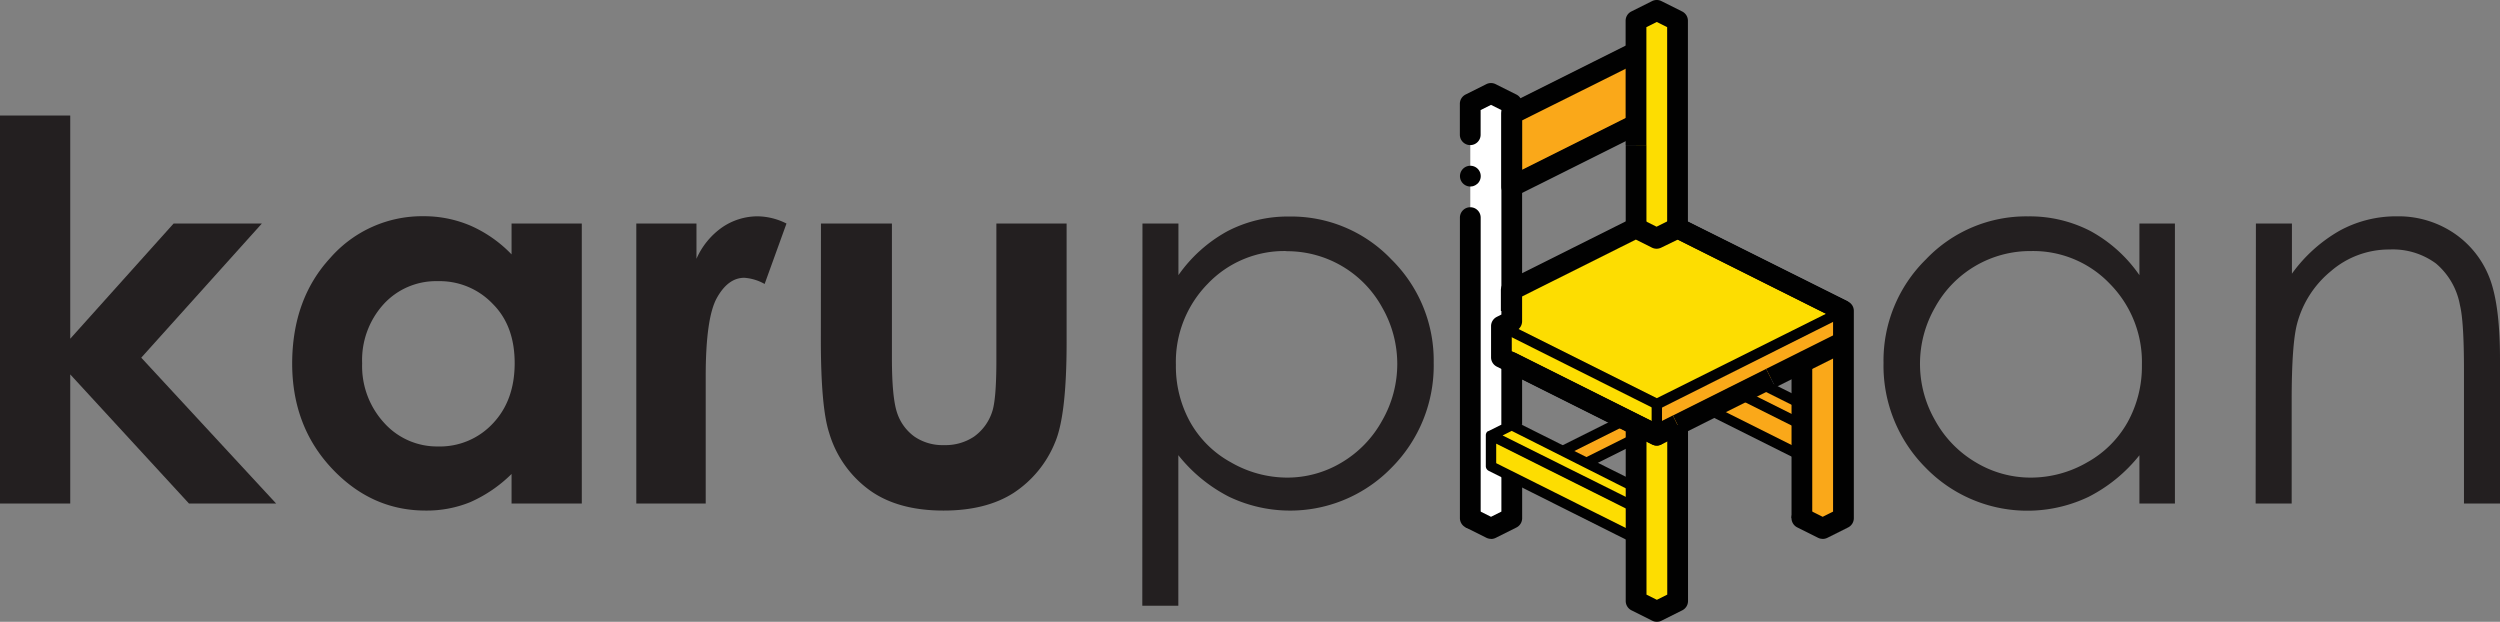 <svg id="Layer_1" data-name="Layer 1" xmlns="http://www.w3.org/2000/svg" viewBox="0 0 481.57 119.77"><rect x="0" y="0" width="481.57" height="119.77" fill="#808080" stroke="none"/><defs><style>.cls-1{fill:#231f20;}.cls-2{fill:#fddd01;}.cls-3{fill:#faa819;}.cls-4{fill:#fff;}.cls-5{fill:#010101;}</style></defs><title>Artboard 1</title><path class="cls-1" d="M0,22.25H13.53v43L33.44,43.06h17L27.21,68.9,53.2,97H36.41L13.53,72.12V97H0Z"/><path class="cls-1" d="M98.54,43.06h13.53V97H98.54v-5.7a26.52,26.52,0,0,1-7.94,5.42A22.23,22.23,0,0,1,82,98.35q-10.44,0-18.06-8.1T56.28,70.11q0-12.49,7.37-20.46a23.49,23.49,0,0,1,17.91-8,22.79,22.79,0,0,1,9.1,1.83A24.86,24.86,0,0,1,98.54,49ZM84.32,54.16a13.67,13.67,0,0,0-10.42,4.43A16,16,0,0,0,69.76,70,16.15,16.15,0,0,0,74,81.46,13.68,13.68,0,0,0,84.37,86a13.93,13.93,0,0,0,10.57-4.43q4.2-4.43,4.2-11.62t-4.2-11.39A14.11,14.11,0,0,0,84.32,54.16Z"/><path class="cls-1" d="M122.57,43.06h11.59v6.79a14.48,14.48,0,0,1,5-6.09A12.08,12.08,0,0,1,146,41.67a12.66,12.66,0,0,1,5.5,1.39L147.29,54.7a9.29,9.29,0,0,0-3.91-1.19q-3.12,0-5.28,3.86t-2.16,15.16l0,2.62V97H122.57Z"/><path class="cls-1" d="M158.14,43.06h13.67V69q0,7.58,1,10.53a9.18,9.18,0,0,0,3.35,4.58,9.59,9.59,0,0,0,5.69,1.63,9.93,9.93,0,0,0,5.74-1.61,9.44,9.44,0,0,0,3.5-4.73q.84-2.33.84-10V43.06h13.53V65.9q0,14.12-2.23,19.32a21.07,21.07,0,0,1-8,9.74q-5.3,3.39-13.48,3.39-8.87,0-14.34-4a20.94,20.94,0,0,1-7.7-11q-1.59-4.9-1.59-17.84Z"/><path class="cls-1" d="M220.07,43.06H227V53a27.82,27.82,0,0,1,9.45-8.47,25.13,25.13,0,0,1,11.93-2.82A26.62,26.62,0,0,1,268,49.95a27.33,27.33,0,0,1,8.17,19.92,27.84,27.84,0,0,1-8.09,20.19,27.25,27.25,0,0,1-31.35,5.62,29.76,29.76,0,0,1-9.75-8v29h-6.94Zm27.74,5.3a20.37,20.37,0,0,0-15.15,6.29,21.47,21.47,0,0,0-6.15,15.64,22.19,22.19,0,0,0,2.74,11,20,20,0,0,0,7.86,7.77A21.74,21.74,0,0,0,247.92,92a20.35,20.35,0,0,0,10.5-2.9A21.24,21.24,0,0,0,266.25,81a21.86,21.86,0,0,0,0-21.77,20.89,20.89,0,0,0-18.46-10.84Z"/><path class="cls-1" d="M418.95,43.06V97h-6.84V87.7a29.7,29.7,0,0,1-9.78,8,27.33,27.33,0,0,1-31.41-5.62,27.82,27.82,0,0,1-8.1-20.19A27.32,27.32,0,0,1,371,49.95a26.66,26.66,0,0,1,19.67-8.27,25.44,25.44,0,0,1,12,2.82A27.34,27.34,0,0,1,412.11,53V43.06Zm-27.72,5.3A20.92,20.92,0,0,0,372.75,59.2a21.84,21.84,0,0,0,0,21.77,21.25,21.25,0,0,0,7.84,8.09A20.49,20.49,0,0,0,391.18,92,21.65,21.65,0,0,0,402,89.09a20.08,20.08,0,0,0,7.84-7.77,22.18,22.18,0,0,0,2.75-11,21.46,21.46,0,0,0-6.16-15.64A20.41,20.41,0,0,0,391.23,48.36Z"/><path class="cls-1" d="M434.55,43.06h6.94v9.66a29,29,0,0,1,9.22-8.3,22.64,22.64,0,0,1,11-2.75,19.11,19.11,0,0,1,10.73,3.07A18.31,18.31,0,0,1,479.34,53q2.23,5.2,2.23,16.2V97h-6.94V71.25q0-9.31-.77-12.44a13.66,13.66,0,0,0-4.62-8.05,14,14,0,0,0-8.92-2.7A17.11,17.11,0,0,0,449,52.23a19.5,19.5,0,0,0-6.56,10.3q-1,4-1,14.66V97h-6.94Z"/><polygon class="cls-2" points="323.14 3.99 323.14 43.91 319.15 45.91 315.16 43.91 315.16 3.99 319.15 2 323.14 3.99"/><polygon class="cls-3" points="315.16 9.98 315.16 23.95 291.2 35.93 291.2 21.96 315.16 9.98"/><polygon class="cls-3" points="355.08 65.87 355.08 99.81 351.09 101.8 347.1 99.81 347.1 69.86 355.08 65.87"/><polygon class="cls-2" points="355.08 59.88 319.15 77.85 289.21 62.88 291.2 61.88 291.2 55.89 315.16 43.91 319.15 45.91 323.14 43.91 355.08 59.88"/><polygon class="cls-3" points="355.08 59.88 355.08 65.87 319.15 83.84 319.15 77.85 355.08 59.88"/><polygon class="cls-2" points="323.14 81.84 323.14 115.78 319.15 117.77 315.16 115.78 315.16 84.36 317.65 83.1 319.15 83.84 323.14 81.84"/><polygon class="cls-2" points="317.65 83.1 315.16 84.36 315.16 81.84 317.65 83.1"/><polygon class="cls-2" points="319.15 77.85 319.15 83.84 317.65 83.1 315.16 81.84 289.21 68.87 289.21 62.88 319.15 77.85"/><polygon class="cls-4" points="291.2 19.96 291.2 61.88 289.21 62.88 289.21 68.87 291.2 69.86 291.2 81.84 287.21 83.84 287.21 89.83 291.2 91.82 291.2 99.81 287.21 101.8 283.22 99.81 283.22 19.96 287.21 17.96 291.2 19.96"/><polygon class="cls-2" points="315.16 97.81 315.16 103.8 287.21 89.83 287.21 83.84 315.16 97.81"/><polygon class="cls-2" points="315.16 93.82 315.16 97.81 287.21 83.84 291.2 81.84 301.19 86.83 305.68 89.09 305.7 89.09 315.16 93.82"/><polygon class="cls-3" points="347.1 77.85 347.1 81.84 335.12 75.85 339.11 73.86 347.1 77.85"/><polygon class="cls-3" points="347.1 81.84 347.1 87.83 329.13 78.85 335.12 75.85 347.1 81.84"/><polygon class="cls-3" points="315.16 81.84 315.16 84.36 305.7 89.09 305.68 89.09 301.19 86.83 313.16 80.84 315.16 81.84"/><path class="cls-5" d="M325.14,43.91h-4V5.23l-2-1-2,1V27.95h-4V4a2,2,0,0,1,1.1-1.79l4-2a2,2,0,0,1,1.79,0l4,2A2,2,0,0,1,325.14,4Z"/><rect class="cls-5" x="313.16" y="27.95" width="3.99" height="15.97"/><path class="cls-5" d="M291.2,37.93a2,2,0,0,1-2-2V22a2,2,0,0,1,1.1-1.79l24-12,1.79,3.57L293.2,23.19V32.7l21.06-10.53,1.79,3.57-24,12A2,2,0,0,1,291.2,37.93Z"/><path class="cls-5" d="M354.19,61.67l-31-15.52L320,47.7a2,2,0,0,1-1.79,0l-3.1-1.55-22,11v2.76h-4v-4a2,2,0,0,1,1.1-1.79l24-12a2,2,0,0,1,1.79,0l3.1,1.55,3.1-1.55a2,2,0,0,1,1.79,0L356,58.1Z"/><path class="cls-5" d="M351.09,103.8a2,2,0,0,1-.89-.21l-4-2A2,2,0,1,1,348,98l3.1,1.55,2-1V61.12L322.25,45.7A2,2,0,1,1,324,42.13L356,58.1a2,2,0,0,1,1.1,1.79V99.81a2,2,0,0,1-1.1,1.79l-4,2a2,2,0,0,1-.89.21Z"/><rect class="cls-5" x="322.09" y="75.36" width="20.08" height="3.99" transform="translate(0.47 156.7) rotate(-26.57)"/><rect class="cls-5" x="340.29" y="67.37" width="15.62" height="3.99" transform="translate(5.73 163) rotate(-26.57)"/><path class="cls-5" d="M319.15,119.77a2,2,0,0,1-.89-.21l-4-2a2,2,0,0,1-1.1-1.79V81.84h4v32.7l2,1,2-1V81.84h4v33.93a2,2,0,0,1-1.1,1.79l-4,2a2,2,0,0,1-.89.21Z"/><rect class="cls-5" x="345.1" y="69.86" width="3.99" height="29.94"/><path class="cls-5" d="M319.15,78.85a1,1,0,0,1-.45-.11l-29.94-15,.89-1.79,29.5,14.75L354.63,59l.89,1.79-35.93,18A1,1,0,0,1,319.15,78.85Z"/><path class="cls-5" d="M319.15,84.84a1,1,0,0,1-1-1v-6a1,1,0,0,1,2,0v6a1,1,0,0,1-1,1Z"/><path class="cls-5" d="M287.21,103.8a2,2,0,0,1-.89-.21l-4-2L284.11,98l3.1,1.55,2-1V91.82h4v8a2,2,0,0,1-1.1,1.79l-4,2a2,2,0,0,1-.89.21Z"/><path class="cls-5" d="M283.22,101.8a2,2,0,0,1-2-2V41.92a2,2,0,1,1,4,0V99.81A2,2,0,0,1,283.22,101.8Z"/><path class="cls-5" d="M319.15,85.83a2,2,0,0,1-.89-.21l-29.94-15a2,2,0,0,1-1.1-1.79v-6a2,2,0,0,1,1.1-1.79l.89-.45V21.2l-2-1-2,1v4.75a2,2,0,0,1-4,0V20a2,2,0,0,1,1.1-1.79l4-2a2,2,0,0,1,1.79,0l4,2A2,2,0,0,1,293.2,20V61.88a2,2,0,0,1-1.1,1.79l-.89.45v3.52L320,82.05a2,2,0,0,1-.89,3.78Z"/><path class="cls-5" d="M319.15,85.83a2,2,0,0,1-.89-.21L293.2,73.09v8.75h-4v-12a2,2,0,0,1,2.89-1.79l27.05,13.53,3.1-1.55L324,83.63l-4,2a2,2,0,0,1-.89.21Z"/><path class="cls-5" d="M314.71,104.69l-27.95-14a1,1,0,0,1-.55-.89v-6h0a1,1,0,0,1,.17-.52h0v0h0a1,1,0,0,1,.25-.23h0l.08,0,4-2a1,1,0,0,1,.89,0l24,12-.89,1.79L291.2,83l-1.76.88L315.6,96.92a1,1,0,1,1-.89,1.79l-26.5-13.25v3.76l27.39,13.7Z"/><rect class="cls-5" x="337.12" y="73.3" width="2" height="20.08" transform="translate(112.37 348.49) rotate(-63.43)"/><rect class="cls-5" x="342.11" y="71.39" width="2" height="8.93" transform="translate(121.82 348.81) rotate(-63.43)"/><rect class="cls-5" x="340.12" y="72.15" width="2" height="13.39" transform="translate(118.04 348.69) rotate(-63.43)"/><rect class="cls-5" x="300.48" y="82.84" width="13.39" height="2" transform="translate(-5.07 146.22) rotate(-26.57)"/><path class="cls-5" d="M305.7,90.08v-1l-.44-.87,12-6L318.1,84l-12,6A1,1,0,0,1,305.7,90.08Z"/><path class="cls-5" d="M283.22,35.93a2,2,0,1,1,1.42-.58c-.1.08-.2.16-.32.24a1.1,1.1,0,0,1-.34.18,1.3,1.3,0,0,1-.36.12Z"/></svg>